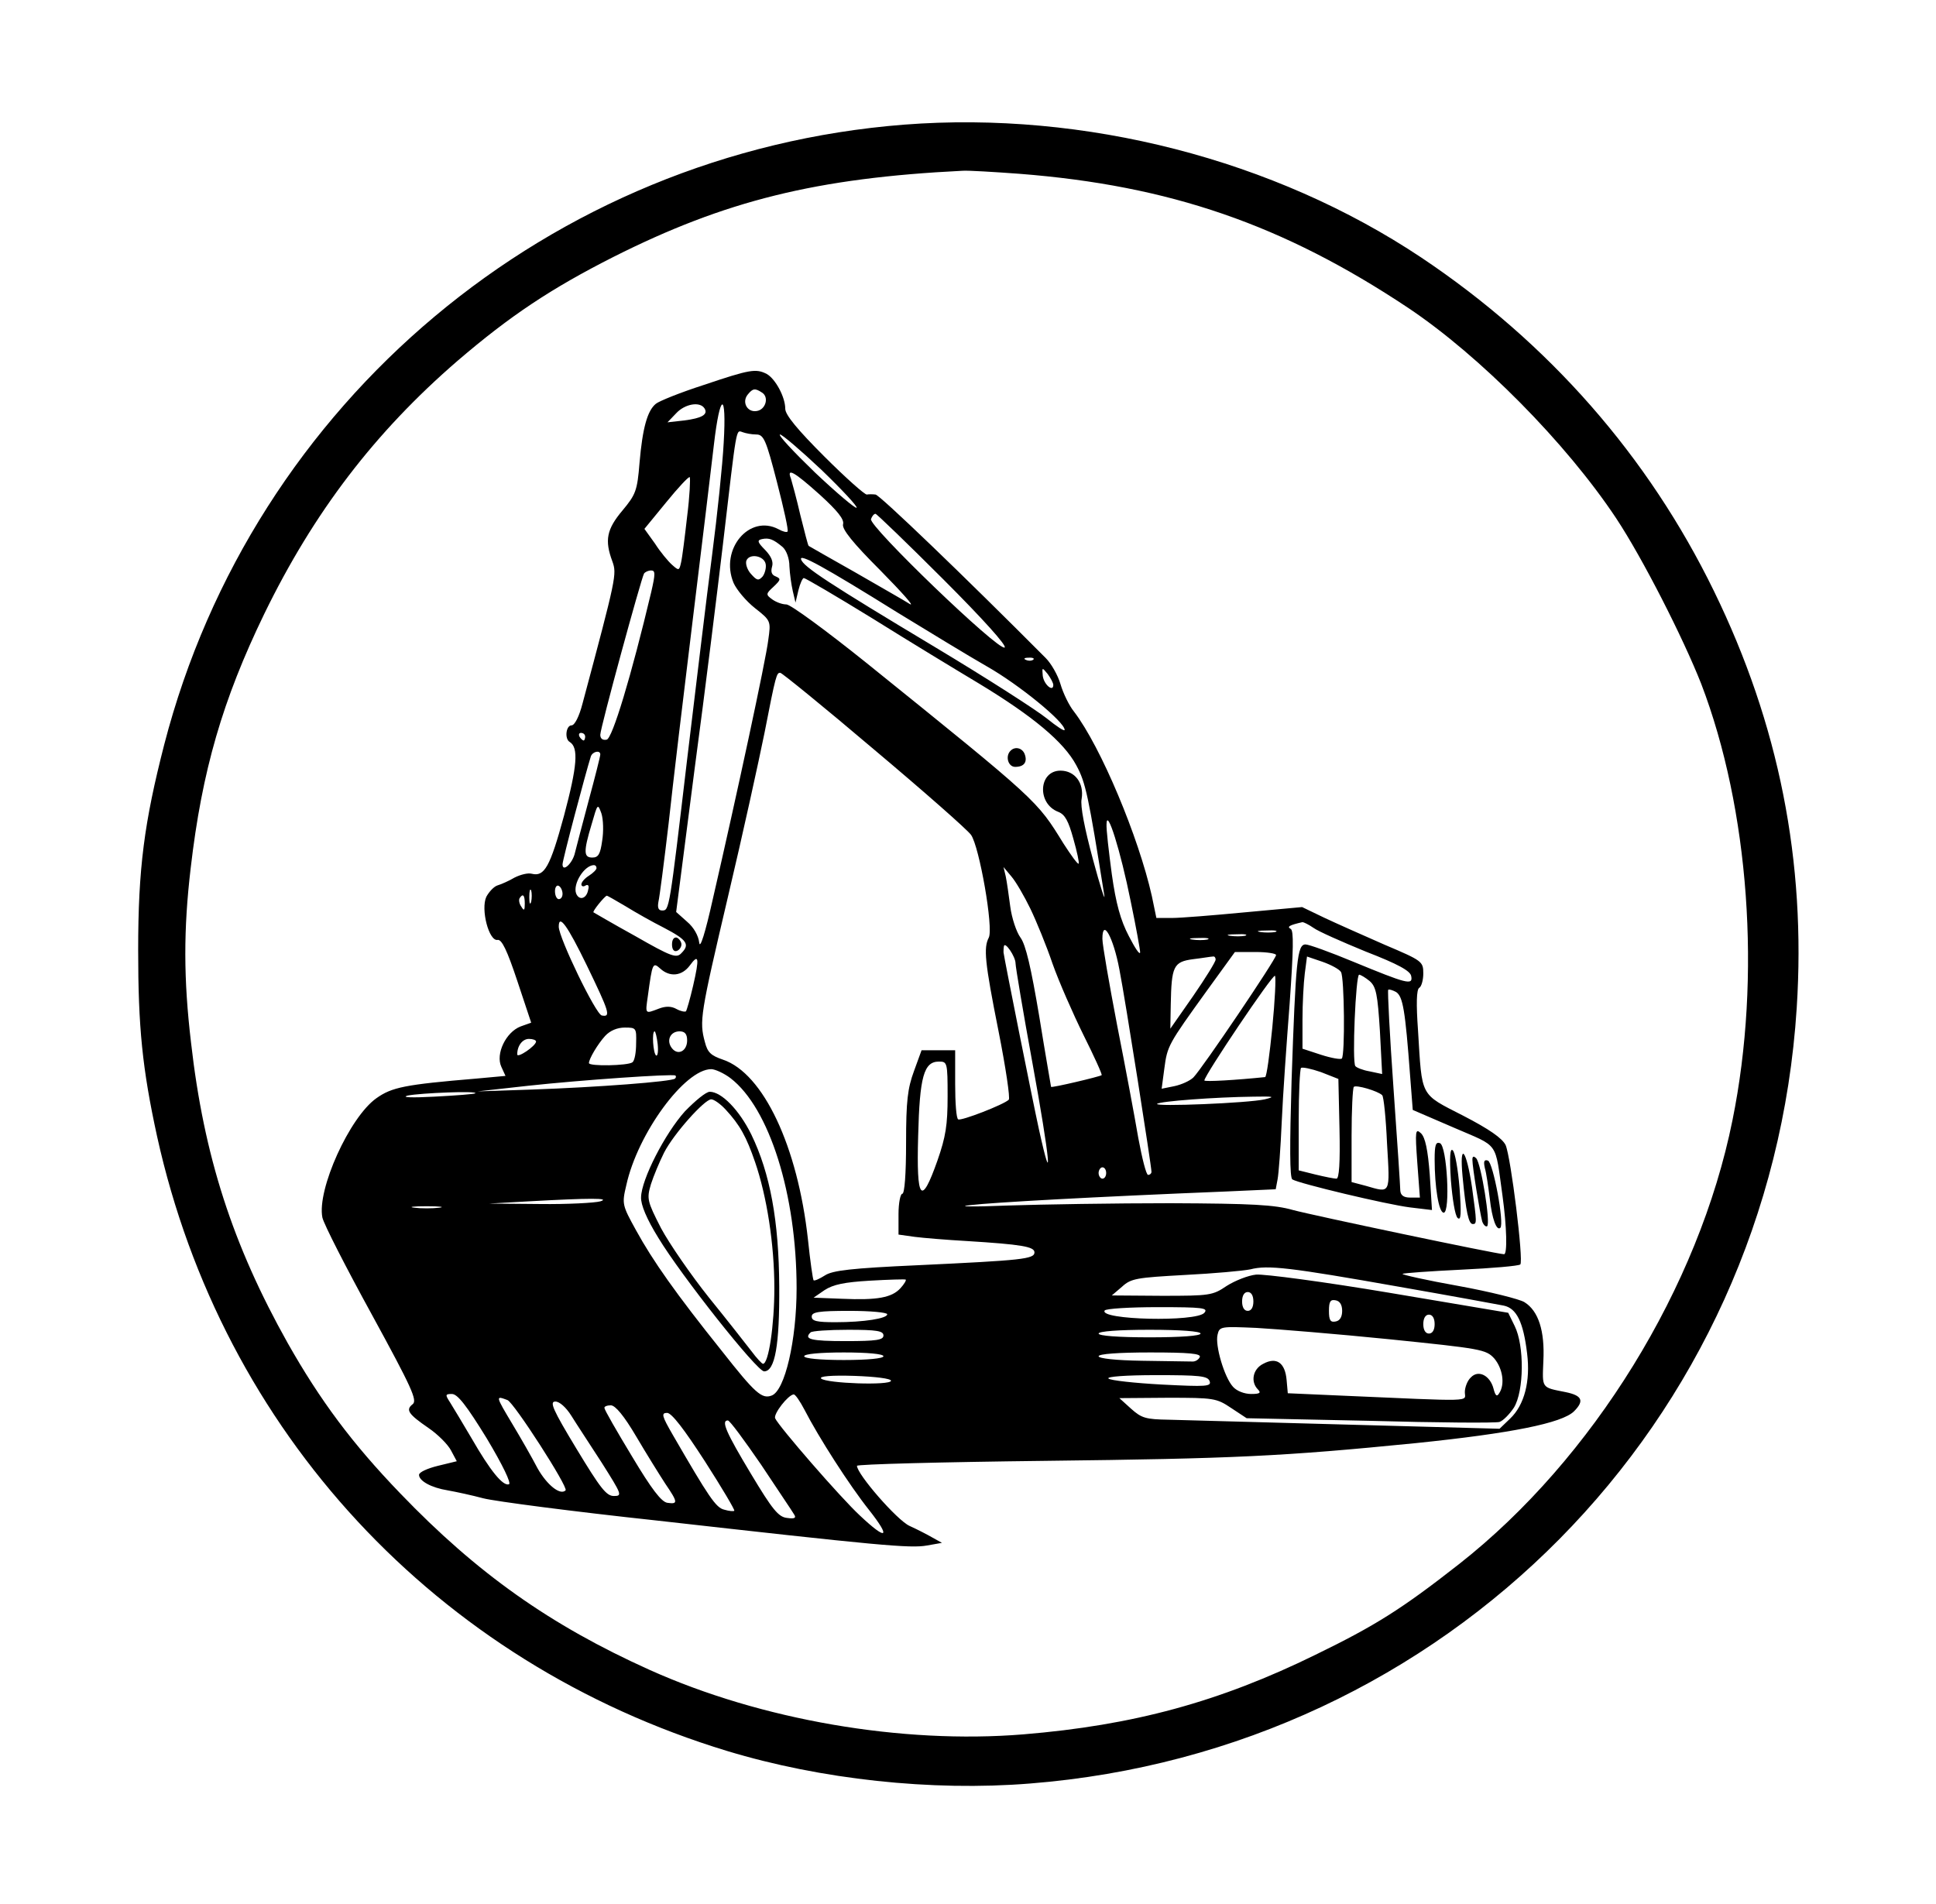 <?xml version="1.0" encoding="UTF-8"?>
<svg xmlns="http://www.w3.org/2000/svg" xmlns:xlink="http://www.w3.org/1999/xlink" width="122px" height="120px" viewBox="0 0 122 120" version="1.1">
<g id="surface1">
<path style=" stroke:none;fill-rule:nonzero;fill:rgb(0%,0%,0%);fill-opacity:1;" d="M 56.98 7.855 C 34.688 9.594 15.941 25.309 10.348 46.93 C 9.09 51.832 8.707 54.715 8.707 59.883 C 8.707 64.738 8.969 67.355 9.898 71.617 C 14.012 90.238 27.504 104.785 45.82 110.355 C 51.723 112.145 58.691 112.906 64.902 112.406 C 91.145 110.332 111.555 89.668 113.223 63.523 C 113.816 54.309 112.102 45.645 108.012 37.262 C 103.871 28.762 97.613 21.617 89.574 16.238 C 80.293 10.047 68.352 6.977 56.98 7.855 Z M 64.234 10.953 C 73.703 11.691 80.84 14.145 88.742 19.406 C 93.262 22.43 98.684 27.906 101.848 32.668 C 103.516 35.191 106.059 40.191 107.203 43.094 C 110.223 50.977 111.008 61.57 109.176 70.594 C 107.059 81.117 100.375 91.953 91.953 98.57 C 88.336 101.406 86.672 102.453 82.91 104.285 C 76.844 107.262 71.422 108.738 64.473 109.309 C 56.836 109.93 47.961 108.406 40.922 105.238 C 34.688 102.43 30.07 99.168 25.219 94.117 C 22.195 90.977 20.176 88.262 18.129 84.645 C 14.656 78.453 12.848 72.855 12.039 65.715 C 11.562 61.691 11.562 58.57 12.016 54.715 C 12.727 48.57 14.035 44.094 16.652 38.691 C 19.77 32.285 23.625 27.238 28.836 22.738 C 32.141 19.906 34.711 18.191 38.66 16.191 C 45.703 12.645 51.461 11.215 60.668 10.762 C 61 10.738 62.594 10.832 64.234 10.953 Z M 64.234 10.953 "/>
<path style=" stroke:none;fill-rule:nonzero;fill:rgb(0%,0%,0%);fill-opacity:1;" d="M 44.348 24.262 C 42.871 24.738 41.516 25.285 41.324 25.453 C 40.801 25.883 40.492 26.953 40.301 29.168 C 40.16 30.93 40.062 31.168 39.23 32.168 C 38.23 33.355 38.09 34.047 38.59 35.383 C 38.875 36.191 38.852 36.332 36.711 44.332 C 36.496 45.168 36.211 45.715 36.02 45.715 C 35.664 45.715 35.566 46.57 35.902 46.762 C 36.473 47.117 36.375 48.285 35.543 51.406 C 34.664 54.645 34.305 55.262 33.52 55.07 C 33.285 55 32.809 55.117 32.426 55.309 C 32.07 55.523 31.57 55.738 31.332 55.809 C 31.117 55.883 30.809 56.215 30.645 56.523 C 30.285 57.309 30.809 59.332 31.355 59.238 C 31.617 59.191 31.953 59.883 32.594 61.809 L 33.473 64.453 L 32.809 64.691 C 31.879 65.047 31.215 66.43 31.594 67.238 L 31.855 67.809 L 30.023 67.977 C 25.504 68.355 24.695 68.523 23.719 69.215 C 22.031 70.406 19.961 74.977 20.316 76.738 C 20.414 77.168 21.816 79.906 23.434 82.855 C 25.957 87.477 26.312 88.262 26.004 88.5 C 25.551 88.855 25.719 89.117 27.004 90 C 27.598 90.406 28.238 91.047 28.43 91.43 L 28.785 92.094 L 27.598 92.383 C 26.93 92.547 26.406 92.785 26.406 92.953 C 26.406 93.332 27.168 93.762 28.215 93.93 C 28.738 94.023 29.738 94.238 30.453 94.43 C 31.168 94.617 36.09 95.262 41.395 95.832 C 55.363 97.406 57.359 97.594 58.406 97.406 L 59.359 97.238 L 58.762 96.906 C 58.43 96.715 57.789 96.383 57.312 96.168 C 56.527 95.809 54.004 92.906 54.004 92.383 C 54.004 92.285 59.336 92.145 65.852 92.07 C 77.82 91.93 80.84 91.785 89.215 90.953 C 95.258 90.332 98.422 89.691 99.184 88.953 C 99.852 88.285 99.707 87.953 98.66 87.738 C 97.113 87.43 97.188 87.523 97.258 85.762 C 97.352 83.883 96.949 82.617 96.066 82.07 C 95.781 81.883 93.879 81.406 91.906 81.047 C 89.906 80.691 88.312 80.332 88.383 80.285 C 88.43 80.238 90.098 80.117 92.047 80.023 C 94.023 79.93 95.711 79.785 95.805 79.691 C 96.02 79.453 95.211 72.93 94.879 72.168 C 94.664 71.738 93.855 71.168 92.191 70.309 C 89.453 68.906 89.621 69.191 89.359 64.953 C 89.238 63.262 89.262 62.383 89.43 62.262 C 89.574 62.191 89.691 61.762 89.691 61.355 C 89.691 60.594 89.621 60.547 87.266 59.547 C 85.91 58.953 84.195 58.191 83.434 57.832 L 82.055 57.168 L 78.438 57.5 C 76.441 57.691 74.395 57.855 73.848 57.855 L 72.871 57.855 L 72.586 56.477 C 71.754 52.762 69.375 47.07 67.684 44.855 C 67.375 44.477 66.996 43.691 66.828 43.117 C 66.664 42.547 66.234 41.809 65.902 41.477 C 60.785 36.332 55.434 31.191 55.172 31.168 C 54.98 31.145 54.742 31.145 54.625 31.168 C 54.504 31.191 53.293 30.117 51.938 28.762 C 50.246 27.07 49.484 26.145 49.484 25.762 C 49.484 25.023 48.867 23.883 48.32 23.57 C 47.629 23.215 47.25 23.285 44.348 24.262 Z M 48.012 24.738 C 48.484 25.023 48.25 25.832 47.676 25.906 C 47.082 26 46.727 25.332 47.129 24.855 C 47.438 24.477 47.582 24.453 48.012 24.738 Z M 44.395 25.738 C 44.633 26.117 44.25 26.355 43.109 26.5 L 42.062 26.617 L 42.609 26.047 C 43.156 25.453 44.109 25.285 44.395 25.738 Z M 45.605 27.906 C 45.535 29.262 45.203 32.453 44.871 35 C 44.535 37.547 43.848 43.332 43.301 47.855 C 42.18 57.355 42.18 57.383 41.73 57.383 C 41.492 57.383 41.422 57.215 41.492 56.832 C 41.562 56.547 41.848 54.332 42.133 51.906 C 42.395 49.477 43.086 43.691 43.656 39.047 C 44.227 34.406 44.82 29.453 44.988 28.023 C 45.371 24.715 45.797 24.617 45.605 27.906 Z M 47.652 27.383 C 48.129 27.383 48.273 27.715 48.961 30.383 C 49.391 32.047 49.699 33.43 49.629 33.5 C 49.582 33.57 49.32 33.5 49.059 33.355 C 47.227 32.383 45.344 34.617 46.227 36.738 C 46.418 37.168 47.012 37.883 47.582 38.332 C 48.582 39.117 48.582 39.145 48.414 40.332 C 48.273 41.547 46.418 50.168 44.918 56.668 C 44.441 58.809 44.109 59.855 44.062 59.406 C 44.012 58.977 43.727 58.453 43.301 58.094 L 42.609 57.477 L 43.773 48.453 C 44.441 43.477 45.227 37.094 45.559 34.285 C 46.441 26.762 46.367 27.094 46.797 27.238 C 46.988 27.309 47.367 27.383 47.652 27.383 Z M 51.77 29.617 C 53.055 30.855 54.055 31.93 53.98 32 C 53.91 32.07 52.723 31.07 51.363 29.785 C 50.008 28.477 49.008 27.406 49.152 27.383 C 49.293 27.383 50.461 28.383 51.77 29.617 Z M 51.676 31.191 C 52.77 32.191 53.219 32.738 53.125 33.047 C 53.055 33.355 53.742 34.215 55.48 35.953 C 56.836 37.332 57.668 38.262 57.336 38.07 C 57.004 37.855 55.457 36.977 53.887 36.07 C 52.316 35.191 51.008 34.43 50.961 34.406 C 50.914 34.383 50.699 33.5 50.438 32.477 C 50.199 31.43 49.914 30.406 49.844 30.168 C 49.555 29.453 50.031 29.715 51.676 31.191 Z M 43.301 32.547 C 43.156 33.832 42.992 35.145 42.918 35.453 C 42.801 35.977 42.777 35.977 42.348 35.594 C 42.109 35.383 41.609 34.785 41.277 34.262 L 40.609 33.332 L 41.992 31.645 C 42.73 30.738 43.395 30.023 43.465 30.07 C 43.512 30.145 43.465 31.262 43.301 32.547 Z M 59.453 36.523 C 61.953 39.023 63.473 40.715 63.309 40.809 C 62.926 41.047 54.719 33.145 54.887 32.715 C 54.957 32.523 55.074 32.383 55.172 32.383 C 55.242 32.383 57.168 34.238 59.453 36.523 Z M 49.32 34.477 C 49.555 34.691 49.746 35.191 49.746 35.691 C 49.77 36.168 49.867 36.855 49.961 37.262 L 50.129 37.977 L 50.316 37.191 C 50.414 36.785 50.578 36.43 50.652 36.43 C 50.746 36.43 52.695 37.57 54.98 38.977 C 57.266 40.406 60.285 42.238 61.715 43.094 C 65.094 45.145 67.043 46.762 67.828 48.238 C 68.422 49.332 68.59 50.168 69.59 56.43 C 69.66 56.883 69.328 55.855 68.875 54.168 C 68.352 52.238 68.066 50.785 68.16 50.355 C 68.328 49.355 67.734 48.57 66.828 48.57 C 65.449 48.57 65.328 50.645 66.688 51.168 C 67.113 51.332 67.328 51.738 67.637 52.855 C 67.875 53.691 68.02 54.383 67.973 54.43 C 67.922 54.5 67.496 53.906 67.02 53.168 C 65.328 50.43 65.473 50.547 54.578 41.762 C 52.055 39.738 49.816 38.094 49.555 38.094 C 49.293 38.094 48.914 37.953 48.676 37.785 C 48.25 37.477 48.25 37.43 48.746 36.977 C 49.199 36.547 49.223 36.477 48.891 36.332 C 48.629 36.238 48.559 36.047 48.652 35.715 C 48.746 35.406 48.605 35.07 48.223 34.668 C 47.727 34.168 47.699 34.047 48.012 33.977 C 48.461 33.883 48.723 33.977 49.32 34.477 Z M 48.25 35.547 C 48.297 35.785 48.199 36.145 48.059 36.332 C 47.797 36.617 47.699 36.594 47.32 36.168 C 47.082 35.906 46.965 35.523 47.035 35.332 C 47.227 34.855 48.152 35.023 48.25 35.547 Z M 56.621 38.645 C 58.527 39.809 61.023 41.332 62.191 42 C 64.211 43.145 67.09 45.5 67.09 46 C 67.09 46.117 66.59 45.785 65.973 45.285 C 65.328 44.762 62.215 42.762 59 40.832 C 52.172 36.738 50.629 35.715 50.484 35.262 C 50.34 34.855 51.84 35.668 56.621 38.645 Z M 41.039 37.309 C 39.777 42.617 38.59 46.547 38.23 46.617 C 37.969 46.668 37.828 46.547 37.828 46.309 C 37.828 45.883 40.398 36.477 40.586 36.145 C 40.66 36.047 40.848 35.953 41.039 35.953 C 41.301 35.953 41.301 36.168 41.039 37.309 Z M 65.117 41.57 C 65.043 41.645 64.832 41.668 64.664 41.594 C 64.473 41.523 64.543 41.453 64.805 41.453 C 65.066 41.43 65.211 41.5 65.117 41.57 Z M 66.375 43.168 C 66.375 43.645 65.781 43.145 65.711 42.594 C 65.664 42.047 65.664 42.047 66.02 42.477 C 66.211 42.738 66.375 43.047 66.375 43.168 Z M 55.051 47.215 C 58.191 49.855 60.953 52.285 61.191 52.617 C 61.715 53.355 62.617 58.5 62.309 59.094 C 61.977 59.738 62.047 60.594 62.926 65 C 63.379 67.285 63.664 69.215 63.57 69.309 C 63.262 69.617 60.547 70.668 60.383 70.547 C 60.262 70.5 60.191 69.5 60.191 68.309 L 60.191 66.191 L 58.074 66.191 L 57.598 67.5 C 57.195 68.594 57.098 69.383 57.098 72.023 C 57.098 74 57.004 75.238 56.859 75.238 C 56.742 75.238 56.621 75.809 56.621 76.523 L 56.621 77.809 L 57.645 77.953 C 58.191 78.023 59.668 78.145 60.906 78.215 C 64.379 78.43 65.188 78.57 65.188 78.93 C 65.188 79.355 64.402 79.43 57.883 79.738 C 53.625 79.93 52.461 80.07 51.984 80.383 C 51.648 80.594 51.34 80.738 51.27 80.691 C 51.223 80.645 51.055 79.477 50.914 78.117 C 50.27 72.262 48.105 67.645 45.559 66.785 C 44.797 66.523 44.586 66.332 44.418 65.668 C 44.062 64.355 44.133 63.93 45.867 56.547 C 46.797 52.617 47.82 47.953 48.176 46.191 C 48.891 42.523 48.938 42.383 49.176 42.406 C 49.27 42.406 51.938 44.57 55.051 47.215 Z M 36.875 46.43 C 36.875 46.547 36.828 46.668 36.781 46.668 C 36.711 46.668 36.59 46.547 36.52 46.43 C 36.449 46.285 36.496 46.191 36.613 46.191 C 36.758 46.191 36.875 46.285 36.875 46.43 Z M 37.828 47.547 C 37.828 47.668 37.496 48.977 37.09 50.477 C 36.688 51.977 36.305 53.453 36.234 53.738 C 36.09 54.406 35.449 55 35.449 54.477 C 35.449 54.191 36.898 48.738 37.234 47.668 C 37.352 47.355 37.828 47.262 37.828 47.547 Z M 37.945 53 C 37.828 53.832 37.707 54.047 37.328 54.047 C 36.781 54.047 36.758 53.691 37.281 51.953 C 37.66 50.645 37.66 50.617 37.898 51.262 C 38.02 51.645 38.043 52.406 37.945 53 Z M 71.254 56.809 C 71.586 58.406 71.848 59.855 71.848 60.023 C 71.824 60.215 71.516 59.738 71.137 59 C 70.613 58 70.324 56.953 70.062 55.094 C 69.875 53.691 69.707 52.262 69.73 51.93 C 69.754 50.883 70.613 53.617 71.254 56.809 Z M 37.59 54.715 C 37.59 54.809 37.375 55.023 37.113 55.191 C 36.852 55.355 36.637 55.594 36.637 55.738 C 36.637 55.855 36.758 55.906 36.898 55.809 C 37.066 55.715 37.137 55.832 37.066 56.07 C 36.973 56.645 36.496 56.785 36.305 56.309 C 36.09 55.715 36.805 54.547 37.422 54.523 C 37.52 54.523 37.59 54.594 37.59 54.715 Z M 64.926 57.262 C 65.305 58.047 65.949 59.617 66.328 60.738 C 66.734 61.883 67.613 63.883 68.281 65.238 C 68.945 66.57 69.469 67.715 69.422 67.762 C 69.305 67.855 66.281 68.57 66.234 68.5 C 66.234 68.477 65.879 66.477 65.496 64.094 C 64.973 60.977 64.641 59.547 64.309 59.094 C 64.047 58.738 63.758 57.855 63.664 57.145 C 63.57 56.43 63.449 55.57 63.379 55.238 L 63.238 54.645 L 63.734 55.238 C 64.02 55.57 64.543 56.477 64.926 57.262 Z M 35.449 56.332 C 35.449 56.523 35.352 56.668 35.211 56.668 C 35.09 56.668 34.973 56.453 34.973 56.168 C 34.973 55.906 35.09 55.762 35.211 55.832 C 35.352 55.906 35.449 56.145 35.449 56.332 Z M 33.473 56.832 C 33.402 57.07 33.355 56.93 33.355 56.547 C 33.355 56.145 33.402 55.977 33.473 56.117 C 33.52 56.285 33.52 56.617 33.473 56.832 Z M 33.07 56.953 C 33.07 57.383 33.023 57.43 32.855 57.145 C 32.711 56.953 32.688 56.715 32.738 56.617 C 32.949 56.285 33.07 56.406 33.07 56.953 Z M 39.422 57.117 C 40.039 57.5 41.133 58.117 41.848 58.477 C 43.301 59.238 43.488 59.523 42.941 60.07 C 42.633 60.406 42.324 60.309 40.039 59 C 38.613 58.215 37.445 57.523 37.398 57.5 C 37.328 57.43 38.066 56.523 38.23 56.453 C 38.254 56.43 38.777 56.738 39.422 57.117 Z M 36.973 60.832 C 38.398 63.785 38.516 64.117 37.922 64 C 37.543 63.93 35.211 59.094 35.211 58.406 C 35.211 57.57 35.758 58.332 36.973 60.832 Z M 82.77 58.477 C 83.055 58.691 84.555 59.355 86.074 59.977 C 88.098 60.762 88.883 61.191 88.93 61.523 C 89.051 62.117 88.645 62 85.289 60.617 C 83.863 60.023 82.484 59.523 82.27 59.523 C 81.746 59.523 81.652 60.523 81.391 68.094 C 81.27 72.215 81.27 74.215 81.438 74.332 C 81.863 74.594 87.359 75.906 88.836 76.094 L 90.238 76.262 L 90.098 74.023 C 89.977 72.453 89.812 71.691 89.551 71.43 C 89.191 71.094 89.168 71.262 89.312 73.262 L 89.477 75.477 L 88.859 75.477 C 88.453 75.477 88.266 75.332 88.242 75.047 C 88.242 74.832 88.051 71.906 87.812 68.57 C 87.574 65.238 87.434 62.453 87.48 62.383 C 87.527 62.332 87.766 62.406 87.98 62.523 C 88.406 62.809 88.551 63.645 88.859 67.785 L 89.027 69.953 L 91.617 71.07 C 94.52 72.332 94.188 71.855 94.688 75.406 C 94.949 77.309 94.996 79.047 94.781 79.047 C 94.355 79.047 82.699 76.594 81.484 76.262 C 80.316 75.93 78.938 75.855 73.75 75.832 C 70.277 75.832 65.688 75.906 63.523 75.977 C 61.238 76.07 60.238 76.047 61.145 75.953 C 62.547 75.785 68.922 75.43 77.25 75.094 L 80.391 74.953 L 80.508 74.332 C 80.578 73.977 80.699 72.355 80.77 70.715 C 80.84 69.07 81.078 65.715 81.27 63.238 C 81.508 59.855 81.531 58.668 81.34 58.547 C 81.078 58.406 81.246 58.309 82.078 58.117 C 82.148 58.117 82.461 58.262 82.77 58.477 Z M 70.539 61.094 C 70.922 63.047 72.562 73.5 72.562 73.855 C 72.562 73.953 72.469 74.047 72.348 74.047 C 72.23 74.047 71.969 73 71.73 71.715 C 71.516 70.453 70.922 67.262 70.398 64.617 C 69.898 62 69.469 59.547 69.469 59.168 C 69.469 57.832 70.16 59.07 70.539 61.094 Z M 80.367 58.738 C 80.129 58.785 79.699 58.785 79.414 58.738 C 79.105 58.691 79.297 58.645 79.82 58.645 C 80.344 58.617 80.578 58.668 80.367 58.738 Z M 78.461 58.977 C 78.227 59.023 77.797 59.023 77.512 58.977 C 77.203 58.93 77.391 58.883 77.914 58.883 C 78.438 58.855 78.676 58.906 78.461 58.977 Z M 76.082 59.215 C 75.844 59.262 75.418 59.262 75.133 59.215 C 74.824 59.168 75.012 59.117 75.535 59.117 C 76.059 59.094 76.297 59.145 76.082 59.215 Z M 63.996 60.715 C 63.996 60.93 64.473 63.785 65.066 67.023 C 66.164 73.047 66.375 75.285 65.473 71.191 C 65.066 69.332 63.309 60.547 63.238 60.023 C 63.238 59.953 63.238 59.762 63.262 59.645 C 63.309 59.285 63.996 60.285 63.996 60.715 Z M 80.414 60.191 C 80.414 60.453 75.75 67.355 75.203 67.906 C 74.988 68.117 74.465 68.355 74.012 68.453 L 73.203 68.617 L 73.371 67.355 C 73.562 65.906 73.609 65.832 76.059 62.43 L 77.82 60 L 79.129 60 C 79.844 60 80.414 60.094 80.414 60.191 Z M 43.68 62.117 C 43.488 62.953 43.277 63.668 43.227 63.738 C 43.156 63.785 42.895 63.738 42.633 63.594 C 42.301 63.406 41.945 63.406 41.516 63.57 C 40.637 63.906 40.66 63.93 40.824 62.785 C 41.109 60.691 41.133 60.617 41.609 61.047 C 42.207 61.594 42.965 61.523 43.465 60.855 C 44.035 60.07 44.086 60.355 43.68 62.117 Z M 76.605 60.477 C 76.605 60.617 75.965 61.645 75.18 62.785 L 73.75 64.832 L 73.777 63.309 C 73.824 60.906 73.941 60.617 75.18 60.453 C 75.773 60.383 76.32 60.285 76.441 60.285 C 76.535 60.262 76.605 60.355 76.605 60.477 Z M 84.504 61.262 C 84.719 61.594 84.766 66.523 84.555 66.715 C 84.48 66.785 83.91 66.691 83.246 66.477 L 82.078 66.094 L 82.078 64.262 C 82.078 63.262 82.148 61.953 82.223 61.355 L 82.363 60.285 L 83.34 60.617 C 83.887 60.809 84.41 61.094 84.504 61.262 Z M 80.176 64.762 C 80.008 66.453 79.82 67.855 79.723 67.883 C 77.914 68.07 75.895 68.191 75.895 68.094 C 75.895 67.785 80.199 61.383 80.344 61.5 C 80.414 61.594 80.344 63.047 80.176 64.762 Z M 86.312 61.832 C 86.719 62.191 86.812 62.668 86.957 64.977 L 87.098 67.691 L 86.312 67.523 C 85.887 67.453 85.48 67.285 85.41 67.191 C 85.195 66.953 85.434 61.43 85.648 61.43 C 85.742 61.43 86.051 61.617 86.312 61.832 Z M 40.086 65.762 C 40.086 66.332 39.992 66.855 39.852 66.953 C 39.562 67.168 37.113 67.215 37.113 67 C 37.113 66.738 37.66 65.809 38.137 65.285 C 38.445 64.953 38.898 64.762 39.375 64.762 C 40.086 64.762 40.113 64.785 40.086 65.762 Z M 41.445 65.809 C 41.492 66.262 41.445 66.57 41.348 66.523 C 41.16 66.406 41.062 65 41.254 65 C 41.301 65 41.395 65.355 41.445 65.809 Z M 43.301 65.57 C 43.301 66.238 42.73 66.547 42.348 66.07 C 41.969 65.594 42.23 65 42.824 65 C 43.156 65 43.301 65.168 43.301 65.57 Z M 33.781 65.645 C 33.758 65.93 32.594 66.715 32.594 66.453 C 32.594 65.906 32.926 65.477 33.332 65.477 C 33.57 65.477 33.781 65.547 33.781 65.645 Z M 59.715 69.094 C 59.715 70.906 59.598 71.645 59.074 73.145 C 58.051 76.047 57.742 75.668 57.859 71.594 C 57.953 67.855 58.215 66.906 59.168 66.906 C 59.691 66.906 59.715 66.953 59.715 69.094 Z M 84.41 71.145 C 84.457 73.285 84.387 74.285 84.219 74.285 C 84.078 74.285 83.484 74.168 82.887 74.023 L 81.84 73.762 L 81.84 70.594 C 81.84 68.883 81.914 67.406 81.984 67.309 C 82.055 67.238 82.625 67.355 83.246 67.57 L 84.34 68 Z M 46.035 67.953 C 48.484 69.832 50.199 75.285 50.199 81.191 C 50.199 84.477 49.461 87.645 48.629 87.953 C 48.012 88.191 47.582 87.809 45.488 85.145 C 42.586 81.523 41.133 79.453 40.086 77.547 C 39.207 75.953 39.184 75.883 39.469 74.691 C 40.184 71.43 43.156 67.383 44.82 67.383 C 45.059 67.383 45.633 67.645 46.035 67.953 Z M 42.539 67.977 C 42.348 68.168 37.66 68.523 33.547 68.668 L 30.094 68.785 L 33.285 68.43 C 36.59 68.07 42.395 67.668 42.562 67.785 C 42.609 67.832 42.609 67.906 42.539 67.977 Z M 87.098 69.023 C 87.195 69.094 87.336 70.477 87.406 72.07 C 87.598 75.309 87.645 75.191 86.074 74.738 L 85.172 74.5 L 85.172 71.57 C 85.172 69.977 85.242 68.594 85.312 68.5 C 85.457 68.355 86.836 68.762 87.098 69.023 Z M 29.953 68.906 C 29.906 68.953 28.738 69.047 27.359 69.117 C 25.98 69.191 25.242 69.168 25.695 69.047 C 26.527 68.883 30.145 68.738 29.953 68.906 Z M 79.699 69.285 C 78.652 69.523 72.73 69.762 72.918 69.57 C 73.086 69.406 76.582 69.145 78.984 69.117 C 80.27 69.094 80.391 69.117 79.699 69.285 Z M 69.707 73.93 C 69.707 74.117 69.613 74.285 69.469 74.285 C 69.352 74.285 69.23 74.117 69.23 73.93 C 69.23 73.738 69.352 73.57 69.469 73.57 C 69.613 73.57 69.707 73.738 69.707 73.93 Z M 37.828 75.715 C 37.496 75.809 35.781 75.906 34.02 75.883 L 30.809 75.855 L 33.309 75.715 C 37.184 75.5 38.516 75.5 37.828 75.715 Z M 27.668 76.117 C 27.242 76.168 26.527 76.168 26.121 76.117 C 25.695 76.07 26.027 76.023 26.883 76.023 C 27.742 76.023 28.074 76.07 27.668 76.117 Z M 88.145 81.094 C 91.43 81.668 94.402 82.215 94.758 82.285 C 95.566 82.453 95.996 83.309 96.234 85.309 C 96.449 87.047 96.066 88.547 95.164 89.406 L 94.496 90.047 L 84.887 89.785 C 79.629 89.645 74.562 89.5 73.656 89.477 C 72.207 89.453 71.945 89.383 71.277 88.785 L 70.539 88.117 L 73.586 88.094 C 76.488 88.094 76.656 88.117 77.582 88.738 L 78.559 89.383 L 86.312 89.547 C 90.598 89.668 94.285 89.691 94.496 89.617 C 94.711 89.547 95.117 89.145 95.402 88.715 C 96.043 87.668 96.066 84.809 95.449 83.57 L 95.043 82.738 L 87.551 81.477 C 83.434 80.785 79.652 80.285 79.152 80.332 C 78.652 80.383 77.82 80.715 77.297 81.047 C 76.418 81.645 76.227 81.668 73.23 81.668 L 70.062 81.645 L 70.707 81.094 C 71.277 80.57 71.633 80.523 74.656 80.355 C 76.488 80.262 78.344 80.094 78.797 80 C 79.891 79.715 81.293 79.883 88.145 81.094 Z M 56.742 81.191 C 56.195 81.785 55.289 81.953 53.055 81.855 L 51.27 81.785 L 51.961 81.309 C 52.508 80.953 53.219 80.809 54.812 80.715 C 56.004 80.645 57.027 80.617 57.074 80.645 C 57.121 80.691 56.98 80.93 56.742 81.191 Z M 78.984 82.023 C 78.984 82.406 78.844 82.617 78.629 82.617 C 78.414 82.617 78.273 82.406 78.273 82.023 C 78.273 81.645 78.414 81.43 78.629 81.43 C 78.844 81.43 78.984 81.645 78.984 82.023 Z M 84.578 82.617 C 84.578 83 84.434 83.238 84.172 83.285 C 83.84 83.355 83.746 83.215 83.746 82.617 C 83.746 82.023 83.84 81.883 84.172 81.953 C 84.434 82 84.578 82.238 84.578 82.617 Z M 75.895 82.738 C 75.395 83.332 69.23 83.191 69.613 82.594 C 69.684 82.477 71.184 82.383 72.969 82.383 C 75.797 82.383 76.156 82.43 75.895 82.738 Z M 55.91 82.832 C 55.91 83.094 54.457 83.332 52.648 83.332 C 51.484 83.332 51.152 83.262 51.152 82.977 C 51.152 82.691 51.578 82.617 53.531 82.617 C 54.84 82.617 55.91 82.715 55.91 82.832 Z M 90.406 83.453 C 90.406 83.832 90.262 84.047 90.047 84.047 C 89.836 84.047 89.691 83.832 89.691 83.453 C 89.691 83.07 89.836 82.855 90.047 82.855 C 90.262 82.855 90.406 83.07 90.406 83.453 Z M 87.551 84.406 C 93.355 85 93.641 85.047 94.164 85.617 C 94.688 86.238 94.855 87.238 94.473 87.809 C 94.332 88.047 94.234 87.977 94.117 87.523 C 93.902 86.691 93.164 86.309 92.691 86.809 C 92.477 87 92.309 87.43 92.309 87.738 C 92.309 88.355 93.094 88.332 84.41 87.953 L 81.152 87.809 L 81.078 86.977 C 80.984 85.883 80.438 85.5 79.605 85.953 C 78.938 86.285 78.797 87.094 79.27 87.57 C 79.484 87.785 79.391 87.855 78.844 87.855 C 78.414 87.855 77.938 87.668 77.703 87.406 C 77.152 86.809 76.559 84.785 76.727 84.117 C 76.844 83.594 76.941 83.594 79.176 83.691 C 80.438 83.762 84.219 84.07 87.551 84.406 Z M 55.672 84.168 C 55.672 84.453 55.242 84.523 53.293 84.523 C 51.102 84.523 50.629 84.406 51.078 83.977 C 51.152 83.883 52.223 83.809 53.457 83.809 C 55.266 83.809 55.672 83.883 55.672 84.168 Z M 75.656 84.047 C 75.656 84.191 74.418 84.285 72.445 84.285 C 70.469 84.285 69.23 84.191 69.23 84.047 C 69.23 83.906 70.469 83.809 72.445 83.809 C 74.418 83.809 75.656 83.906 75.656 84.047 Z M 55.672 85.477 C 55.672 85.617 54.672 85.715 53.172 85.715 C 51.676 85.715 50.676 85.617 50.676 85.477 C 50.676 85.332 51.676 85.238 53.172 85.238 C 54.672 85.238 55.672 85.332 55.672 85.477 Z M 75.609 85.523 C 75.535 85.691 75.32 85.832 75.109 85.809 C 74.895 85.809 73.465 85.785 71.969 85.762 C 70.324 85.738 69.23 85.617 69.23 85.477 C 69.23 85.332 70.469 85.238 72.469 85.238 C 74.941 85.238 75.68 85.309 75.609 85.523 Z M 56.148 87.023 C 56.121 87.332 52.078 87.191 51.746 86.883 C 51.602 86.738 52.387 86.668 53.84 86.715 C 55.172 86.762 56.148 86.883 56.148 87.023 Z M 76.227 87.047 C 76.344 87.383 76.035 87.406 73.23 87.262 C 71.492 87.168 69.969 87 69.852 86.883 C 69.707 86.762 70.945 86.668 72.848 86.668 C 75.582 86.668 76.105 86.715 76.227 87.047 Z M 30.668 90.645 C 31.691 92.355 32.238 93.5 32.07 93.547 C 31.691 93.668 30.906 92.715 29.715 90.645 C 29.168 89.715 28.551 88.691 28.359 88.383 C 28.051 87.906 28.051 87.855 28.477 87.855 C 28.836 87.855 29.406 88.594 30.668 90.645 Z M 50.699 88.855 C 51.578 90.57 53.531 93.617 54.766 95.168 C 56.172 96.953 55.887 97.117 54.195 95.523 C 52.984 94.406 49.059 89.883 48.844 89.383 C 48.746 89.094 49.652 87.93 50.008 87.883 C 50.105 87.855 50.414 88.309 50.699 88.855 Z M 31.977 88.238 C 32.379 88.383 35.828 93.738 35.641 93.93 C 35.305 94.262 34.473 93.594 33.879 92.547 C 33.52 91.855 32.809 90.617 32.309 89.785 C 31.215 87.953 31.215 87.953 31.977 88.238 Z M 35.996 89.215 C 36.305 89.715 37.184 91.047 37.922 92.191 C 39.184 94.191 39.23 94.285 38.684 94.285 C 38.207 94.285 37.828 93.785 36.328 91.309 C 34.828 88.832 34.617 88.332 34.996 88.332 C 35.258 88.332 35.664 88.691 35.996 89.215 Z M 40.086 90.523 C 40.73 91.617 41.562 92.953 41.918 93.5 C 42.73 94.691 42.73 94.809 42.062 94.715 C 41.684 94.668 41.062 93.855 39.824 91.785 C 38.875 90.215 38.09 88.855 38.09 88.738 C 38.066 88.645 38.254 88.57 38.492 88.57 C 38.777 88.57 39.328 89.238 40.086 90.523 Z M 44.418 92.094 C 45.488 93.762 46.32 95.168 46.273 95.215 C 46.227 95.262 45.941 95.238 45.633 95.145 C 45.109 95.023 44.656 94.332 42.395 90.43 C 41.707 89.238 41.656 89.047 42.039 89.047 C 42.324 89.047 43.109 90.07 44.418 92.094 Z M 47.961 92.309 C 48.984 93.855 49.938 95.262 50.031 95.43 C 50.199 95.668 50.078 95.738 49.605 95.668 C 49.059 95.617 48.676 95.145 47.32 92.883 C 45.773 90.309 45.418 89.523 45.867 89.523 C 45.988 89.523 46.914 90.785 47.961 92.309 Z M 47.961 92.309 "/>
<path style=" stroke:none;fill-rule:nonzero;fill:rgb(0%,0%,0%);fill-opacity:1;" d="M 63.688 47.309 C 63.332 47.645 63.523 48.332 63.973 48.332 C 64.543 48.332 64.758 48.023 64.57 47.523 C 64.426 47.145 63.973 47.023 63.688 47.309 Z M 63.688 47.309 "/>
<path style=" stroke:none;fill-rule:nonzero;fill:rgb(0%,0%,0%);fill-opacity:1;" d="M 42.348 59.523 C 42.348 59.832 42.469 60 42.656 59.93 C 42.801 59.883 42.941 59.691 42.941 59.523 C 42.941 59.355 42.801 59.168 42.656 59.094 C 42.469 59.047 42.348 59.215 42.348 59.523 Z M 42.348 59.523 "/>
<path style=" stroke:none;fill-rule:nonzero;fill:rgb(0%,0%,0%);fill-opacity:1;" d="M 90.406 73.07 C 90.406 74.809 90.668 76.43 90.977 76.43 C 91.406 76.43 91.191 72.215 90.738 72.047 C 90.477 71.953 90.406 72.168 90.406 73.07 Z M 90.406 73.07 "/>
<path style=" stroke:none;fill-rule:nonzero;fill:rgb(0%,0%,0%);fill-opacity:1;" d="M 91.43 74.383 C 91.523 75.547 91.691 76.617 91.855 76.762 C 92.07 76.953 92.094 76.5 91.977 74.883 C 91.879 73.691 91.691 72.617 91.547 72.5 C 91.383 72.332 91.332 72.883 91.43 74.383 Z M 91.43 74.383 "/>
<path style=" stroke:none;fill-rule:nonzero;fill:rgb(0%,0%,0%);fill-opacity:1;" d="M 92.168 74.168 C 92.379 76.383 92.547 77.145 92.809 77.145 C 93.07 77.145 93.07 77.07 92.762 74.832 C 92.402 72.406 91.953 71.906 92.168 74.168 Z M 92.168 74.168 "/>
<path style=" stroke:none;fill-rule:nonzero;fill:rgb(0%,0%,0%);fill-opacity:1;" d="M 92.785 73.094 C 92.785 73.57 93.262 76.453 93.402 76.977 C 93.477 77.191 93.617 77.332 93.711 77.285 C 93.949 77.117 93.332 73.309 93.023 73 C 92.855 72.832 92.785 72.883 92.785 73.094 Z M 92.785 73.094 "/>
<path style=" stroke:none;fill-rule:nonzero;fill:rgb(0%,0%,0%);fill-opacity:1;" d="M 93.57 73.617 C 93.664 73.93 93.785 74.785 93.879 75.523 C 94.023 76.832 94.309 77.594 94.547 77.383 C 94.809 77.117 94.094 73.262 93.762 73.145 C 93.523 73.07 93.477 73.191 93.57 73.617 Z M 93.57 73.617 "/>
<path style=" stroke:none;fill-rule:nonzero;fill:rgb(0%,0%,0%);fill-opacity:1;" d="M 43.156 70.047 C 41.895 71.453 40.422 74.332 40.398 75.453 C 40.375 75.93 40.754 76.832 41.492 78.023 C 42.918 80.383 47.699 86.43 48.152 86.43 C 48.844 86.43 49.129 84.762 49.105 81.07 C 49.082 76.953 48.535 73.953 47.344 71.5 C 46.582 69.953 45.465 68.809 44.727 68.809 C 44.488 68.809 43.801 69.383 43.156 70.047 Z M 45.727 69.93 C 46.629 70.906 47.035 71.645 47.582 73.238 C 48.32 75.383 48.797 78.406 48.797 81.191 C 48.797 83.5 48.438 85.953 48.082 85.953 C 48.012 85.953 47.676 85.594 47.344 85.145 C 47.012 84.715 45.82 83.191 44.68 81.785 C 43.539 80.355 42.18 78.383 41.656 77.406 C 40.777 75.691 40.754 75.547 41.016 74.645 C 41.184 74.117 41.562 73.215 41.848 72.645 C 42.441 71.477 44.395 69.285 44.82 69.285 C 44.988 69.285 45.395 69.57 45.727 69.93 Z M 45.727 69.93 "/>
</g>
</svg>
